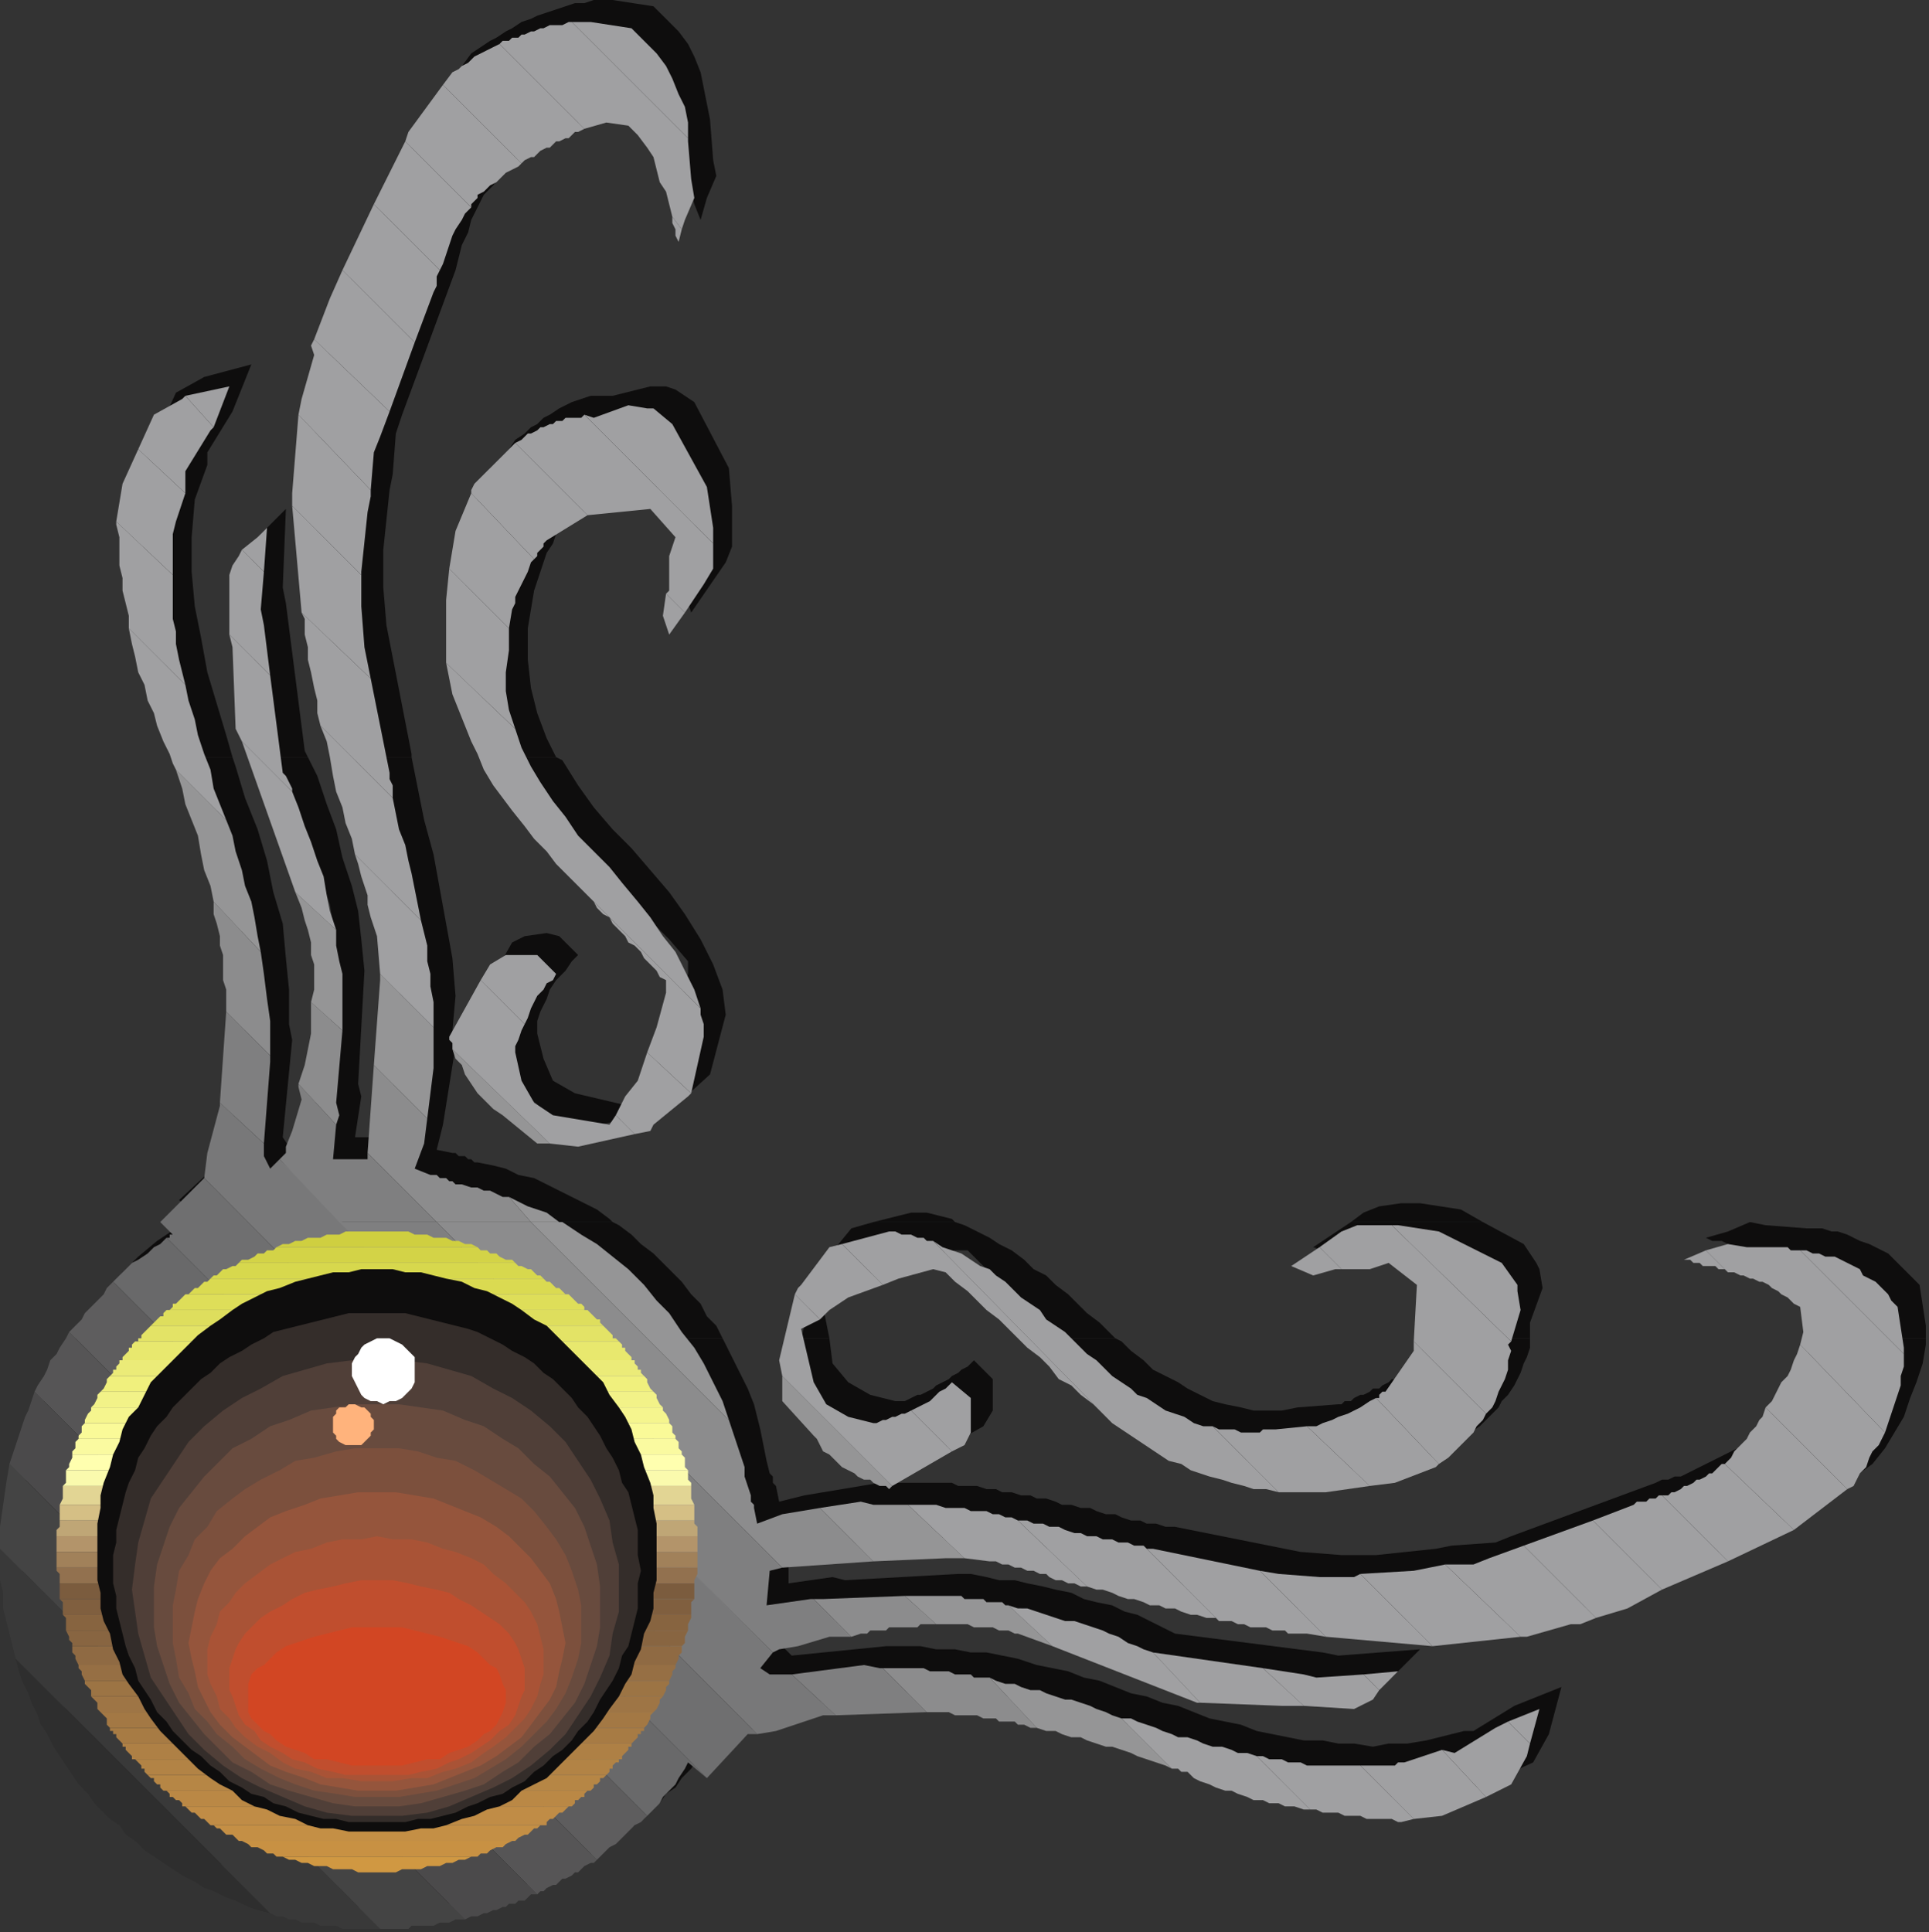 <?xml version="1.0" encoding="UTF-8" standalone="no"?>
<svg
   xmlns:dc="http://purl.org/dc/elements/1.1/"
   xmlns:cc="http://creativecommons.org/ns#"
   xmlns:rdf="http://www.w3.org/1999/02/22-rdf-syntax-ns#"
   xmlns:svg="http://www.w3.org/2000/svg"
   xmlns="http://www.w3.org/2000/svg"
   xmlns:sodipodi="http://sodipodi.sourceforge.net/DTD/sodipodi-0.dtd"
   xmlns:inkscape="http://www.inkscape.org/namespaces/inkscape"
   version="1.0"
   width="162.454mm"
   height="162.719mm"
   id="svg331"
   sodipodi:docname="CRNRC191.WMF">
  <rect width="100%" height="100%" fill="#333333" stroke="none"/>
  <sodipodi:namedview
     pagecolor="#ffffff"
     bordercolor="#666666"
     borderopacity="1"
     objecttolerance="10"
     gridtolerance="10"
     guidetolerance="10"
     inkscape:pageopacity="0"
     inkscape:pageshadow="2"
     inkscape:window-width="640"
     inkscape:window-height="480"
     id="namedview333" />
  <defs
     id="defs3">
    <pattern
       id="WMFhbasepattern"
       patternUnits="userSpaceOnUse"
       width="6"
       height="6"
       x="0"
       y="0" />
  </defs>
  <path
     style="fill:#0e0d0d;fill-rule:evenodd;fill-opacity:1;stroke:none;"
     d="  M 63,241   L 63,239   L 61,234   L 59,229   L 56,221   L 53,213   L 50,204   L 48,196   L 47,187   L 46,178   L 45,169   L 44,160   L 46,147   L 56,125   L 65,120   L 80,116   L 74,131   L 66,144   L 66,148   L 62,159   L 61,171   L 61,182   L 62,193   L 64,203   L 66,214   L 69,224   L 72,234   L 74,241   L 63,241  z "
     id="path5" />
  <path
     style="fill:#0e0d0d;fill-rule:evenodd;fill-opacity:1;stroke:none;"
     d="  M 88,241   L 82,226   L 80,199   L 80,176   L 81,174   L 83,170   L 88,165   L 91,162   L 90,187   L 91,192   L 97,239   L 98,241   L 88,241  z "
     id="path7" />
  <path
     style="fill:#0e0d0d;fill-rule:evenodd;fill-opacity:1;stroke:none;"
     d="  M 113,241   L 112,236   L 110,229   L 109,223   L 107,217   L 106,210   L 105,204   L 104,197   L 103,190   L 99,150   L 102,120   L 106,107   L 106,104   L 112,88   L 136,36   L 150,17   L 153,15   L 156,13   L 158,12   L 161,10   L 163,9   L 166,7   L 169,6   L 171,5   L 174,4   L 177,3   L 180,2   L 183,1   L 186,1   L 189,0   L 192,0   L 195,0   L 208,2   L 212,6   L 216,10   L 219,14   L 221,18   L 223,23   L 224,28   L 225,33   L 226,38   L 227,51   L 228,56   L 225,63   L 223,70   L 221,65   L 220,61   L 219,56   L 217,51   L 216,46   L 214,42   L 211,38   L 207,34   L 200,33   L 192,34   L 190,35   L 188,36   L 186,38   L 184,39   L 182,40   L 180,41   L 178,42   L 176,43   L 174,45   L 172,46   L 170,47   L 167,49   L 165,50   L 163,52   L 161,54   L 159,56   L 157,59   L 154,62   L 152,66   L 150,70   L 149,74   L 147,78   L 146,82   L 145,86   L 128,132   L 126,138   L 125,151   L 124,156   L 122,175   L 122,187   L 123,199   L 131,240   L 131,241   L 113,241  z "
     id="path9" />
  <path
     style="fill:#0e0d0d;fill-rule:evenodd;fill-opacity:1;stroke:none;"
     d="  M 163,241   L 162,240   L 159,233   L 155,226   L 152,218   L 150,210   L 149,202   L 149,194   L 148,185   L 151,162   L 156,149   L 158,147   L 160,145   L 162,143   L 164,140   L 167,138   L 169,136   L 171,135   L 173,133   L 175,132   L 178,130   L 180,129   L 182,128   L 185,127   L 188,126   L 190,126   L 193,126   L 195,126   L 207,123   L 212,123   L 215,124   L 221,128   L 232,149   L 233,161   L 233,167   L 233,174   L 231,179   L 220,195   L 218,189   L 220,181   L 220,170   L 222,165   L 214,155   L 194,157   L 181,166   L 179,168   L 177,170   L 176,173   L 174,176   L 173,179   L 172,182   L 171,185   L 170,188   L 168,200   L 168,210   L 169,219   L 171,227   L 174,235   L 177,241   L 163,241  z "
     id="path11" />
  <path
     style="fill:#0e0d0d;fill-rule:evenodd;fill-opacity:1;stroke:none;"
     d="  M 58,389   L 62,386   L 57,382   L 72,368   L 73,360   L 77,345   L 79,308   L 78,303   L 77,298   L 77,293   L 76,288   L 75,283   L 74,278   L 73,273   L 72,268   L 70,263   L 69,258   L 68,253   L 66,249   L 64,244   L 63,241   L 74,241   L 75,244   L 78,254   L 82,264   L 85,274   L 87,284   L 90,294   L 91,305   L 92,315   L 92,326   L 93,331   L 90,362   L 92,365   L 98,361   L 98,359   L 100,353   L 102,343   L 102,339   L 104,332   L 105,326   L 106,319   L 106,313   L 106,306   L 106,300   L 106,294   L 105,288   L 103,282   L 88,241   L 98,241   L 101,247   L 104,256   L 107,264   L 109,273   L 112,282   L 114,290   L 115,299   L 116,309   L 114,345   L 115,349   L 113,362   L 124,362   L 128,305   L 127,292   L 125,285   L 123,279   L 122,273   L 120,267   L 118,261   L 117,254   L 115,248   L 113,242   L 113,241   L 131,241   L 133,251   L 135,261   L 138,272   L 140,283   L 142,294   L 144,305   L 145,317   L 144,328   L 145,333   L 141,358   L 139,366   L 144,367   L 145,367   L 146,368   L 147,368   L 148,368   L 149,369   L 150,369   L 151,370   L 152,370   L 157,371   L 161,372   L 165,374   L 170,375   L 174,377   L 178,379   L 182,381   L 186,383   L 190,385   L 194,388   L 195,389   L 58,389  z "
     id="path13" />
  <path
     style="fill:#0e0d0d;fill-rule:evenodd;fill-opacity:1;stroke:none;"
     d="  M 278,389   L 290,386   L 295,386   L 299,387   L 303,388   L 304,389   L 278,389  z "
     id="path15" />
  <path
     style="fill:#0e0d0d;fill-rule:evenodd;fill-opacity:1;stroke:none;"
     d="  M 430,389   L 434,386   L 439,384   L 446,383   L 452,383   L 465,385   L 472,389   L 430,389  z "
     id="path17" />
  <path
     style="fill:#0e0d0d;fill-rule:evenodd;fill-opacity:1;stroke:none;"
     d="  M 163,241   L 167,247   L 172,254   L 177,261   L 183,267   L 189,274   L 195,280   L 201,286   L 207,293   L 213,299   L 219,306   L 219,310   L 216,321   L 210,337   L 206,343   L 200,352   L 183,348   L 176,344   L 173,337   L 171,329   L 171,325   L 172,322   L 174,318   L 175,315   L 177,312   L 180,309   L 182,306   L 184,304   L 178,298   L 174,297   L 167,298   L 163,300   L 150,323   L 151,327   L 152,330   L 154,334   L 156,337   L 158,340   L 160,343   L 163,346   L 167,348   L 177,357   L 191,358   L 214,353   L 215,352   L 226,342   L 231,323   L 230,315   L 227,307   L 223,299   L 218,291   L 213,284   L 207,277   L 201,270   L 195,264   L 189,257   L 184,250   L 179,242   L 177,241   L 163,241  z "
     id="path19" />
  <path
     style="fill:#0e0d0d;fill-rule:evenodd;fill-opacity:1;stroke:none;"
     d="  M 24,426   L 26,423   L 30,416   L 34,411   L 39,405   L 44,400   L 50,395   L 56,391   L 58,389   L 195,389   L 197,390   L 201,393   L 204,396   L 208,399   L 211,402   L 214,405   L 217,408   L 220,412   L 223,415   L 225,419   L 228,422   L 230,426   L 24,426  z "
     id="path21" />
  <path
     style="fill:#0e0d0d;fill-rule:evenodd;fill-opacity:1;stroke:none;"
     d="  M 255,426   L 261,403   L 262,402   L 271,391   L 278,389   L 304,389   L 307,390   L 311,392   L 315,394   L 318,396   L 322,398   L 326,401   L 329,404   L 333,406   L 336,409   L 340,412   L 343,415   L 346,418   L 350,421   L 353,424   L 355,426   L 338,426   L 337,425   L 333,422   L 330,419   L 327,416   L 324,413   L 321,410   L 317,407   L 314,404   L 311,401   L 308,398   L 304,398   L 293,401   L 276,406   L 271,411   L 262,416   L 264,426   L 255,426  z "
     id="path23" />
  <path
     style="fill:#0e0d0d;fill-rule:evenodd;fill-opacity:1;stroke:none;"
     d="  M 455,426   L 456,423   L 458,403   L 449,395   L 443,397   L 432,397   L 424,399   L 418,397   L 430,389   L 472,389   L 485,396   L 489,402   L 490,404   L 491,410   L 487,421   L 487,424   L 487,426   L 455,426  z "
     id="path25" />
  <path
     style="fill:#0e0d0d;fill-rule:evenodd;fill-opacity:1;stroke:none;"
     d="  M 578,426   L 579,424   L 581,417   L 579,409   L 578,408   L 575,406   L 573,404   L 571,403   L 569,402   L 567,401   L 564,400   L 562,399   L 560,399   L 557,398   L 555,397   L 552,397   L 550,396   L 548,395   L 545,395   L 543,394   L 550,392   L 557,389   L 562,390   L 575,391   L 578,391   L 580,391   L 583,392   L 585,392   L 588,393   L 590,394   L 592,395   L 595,396   L 597,397   L 599,398   L 601,399   L 603,401   L 605,403   L 607,405   L 609,407   L 611,409   L 613,422   L 613,426   L 578,426  z "
     id="path27" />
  <path
     style="fill:#0e0d0d;fill-rule:evenodd;fill-opacity:1;stroke:none;"
     d="  M 24,426   L 22,429   L 18,435   L 15,442   L 13,449   L 11,457   L 9,464   L 8,472   L 7,479   L 7,487   L 7,493   L 7,500   L 8,506   L 9,511   L 10,517   L 12,523   L 14,529   L 16,534   L 19,539   L 21,545   L 24,550   L 27,554   L 31,559   L 34,564   L 38,568   L 42,572   L 46,576   L 50,580   L 55,583   L 60,587   L 64,590   L 69,593   L 75,595   L 80,598   L 85,600   L 91,602   L 97,604   L 103,605   L 108,606   L 114,607   L 121,607   L 127,607   L 131,607   L 134,607   L 138,607   L 142,606   L 146,606   L 149,605   L 153,604   L 157,604   L 160,603   L 164,602   L 167,600   L 171,599   L 174,598   L 177,596   L 181,595   L 184,593   L 187,591   L 190,589   L 193,587   L 196,585   L 199,583   L 202,581   L 205,579   L 207,576   L 210,574   L 212,571   L 215,569   L 217,566   L 220,563   L 222,560   L 224,558   L 226,555   L 231,559   L 245,545   L 253,544   L 268,540   L 305,538   L 308,539   L 310,539   L 313,539   L 315,539   L 318,540   L 321,540   L 323,541   L 326,541   L 328,541   L 330,542   L 333,542   L 336,543   L 338,543   L 340,544   L 343,545   L 345,545   L 348,546   L 350,547   L 353,547   L 355,548   L 357,549   L 360,549   L 362,550   L 365,551   L 367,552   L 370,552   L 372,553   L 374,554   L 377,555   L 379,556   L 382,557   L 384,558   L 388,560   L 392,561   L 397,563   L 401,564   L 405,566   L 409,567   L 413,568   L 418,568   L 422,569   L 426,570   L 431,570   L 435,571   L 440,572   L 444,572   L 449,573   L 453,573   L 466,571   L 488,561   L 493,552   L 497,537   L 482,543   L 469,551   L 466,551   L 454,554   L 448,555   L 442,555   L 437,556   L 431,555   L 426,555   L 421,554   L 415,554   L 410,553   L 405,552   L 400,551   L 395,549   L 390,548   L 385,547   L 380,545   L 375,543   L 370,542   L 365,540   L 360,539   L 355,537   L 350,535   L 345,534   L 340,532   L 335,531   L 330,530   L 324,528   L 319,527   L 314,526   L 309,526   L 304,525   L 298,525   L 293,524   L 287,524   L 282,524   L 252,527   L 249,524   L 253,519   L 255,519   L 260,517   L 270,514   L 274,515   L 281,513   L 284,513   L 288,512   L 291,512   L 294,511   L 298,511   L 301,511   L 304,510   L 307,510   L 310,510   L 313,511   L 316,511   L 319,511   L 322,512   L 325,512   L 328,513   L 331,514   L 388,535   L 414,537   L 437,537   L 440,536   L 443,534   L 449,528   L 452,525   L 426,527   L 421,526   L 374,520   L 370,518   L 366,516   L 362,514   L 358,513   L 354,511   L 349,510   L 345,509   L 341,507   L 336,506   L 332,505   L 327,504   L 323,503   L 318,503   L 314,502   L 309,501   L 305,501   L 269,503   L 265,502   L 251,504   L 251,493   L 308,489   L 322,490   L 325,491   L 328,492   L 331,493   L 334,493   L 337,494   L 340,495   L 344,496   L 347,497   L 350,498   L 353,498   L 356,499   L 359,500   L 362,501   L 365,502   L 368,503   L 371,503   L 375,504   L 378,505   L 381,506   L 384,507   L 387,507   L 390,508   L 394,509   L 397,509   L 400,510   L 403,511   L 406,511   L 410,512   L 413,512   L 416,513   L 419,513   L 423,514   L 463,517   L 493,515   L 507,511   L 509,511   L 525,505   L 577,480   L 596,466   L 600,461   L 603,456   L 606,451   L 608,445   L 610,440   L 612,434   L 613,428   L 613,426   L 578,426   L 578,427   L 577,429   L 575,431   L 574,433   L 573,435   L 572,437   L 571,439   L 570,441   L 568,443   L 567,445   L 566,447   L 564,449   L 563,451   L 561,454   L 559,456   L 557,458   L 556,459   L 554,460   L 553,461   L 551,462   L 549,463   L 547,464   L 545,465   L 543,466   L 541,467   L 539,468   L 537,469   L 535,470   L 533,470   L 531,471   L 529,471   L 527,472   L 481,489   L 476,491   L 462,492   L 457,493   L 438,495   L 427,495   L 414,494   L 374,486   L 371,486   L 368,485   L 365,485   L 363,484   L 360,484   L 357,483   L 355,482   L 352,482   L 349,481   L 347,480   L 344,480   L 341,479   L 338,479   L 336,478   L 333,477   L 330,477   L 328,476   L 325,476   L 322,475   L 319,475   L 317,474   L 314,474   L 311,473   L 308,473   L 305,473   L 303,472   L 300,472   L 297,472   L 294,472   L 291,472   L 288,472   L 285,472   L 280,472   L 256,476   L 248,478   L 247,473   L 246,472   L 246,471   L 246,470   L 245,469   L 244,465   L 243,460   L 242,455   L 241,451   L 240,447   L 238,442   L 236,438   L 234,434   L 232,430   L 230,426   L 230,426   L 24,426  z "
     id="path29" />
  <path
     style="fill:#0e0d0d;fill-rule:evenodd;fill-opacity:1;stroke:none;"
     d="  M 255,426   L 255,426   L 256,439   L 265,450   L 266,452   L 268,453   L 269,455   L 271,456   L 272,458   L 274,459   L 275,460   L 277,461   L 278,462   L 280,463   L 282,464   L 283,465   L 285,465   L 287,466   L 288,467   L 290,467   L 313,454   L 316,449   L 316,443   L 316,439   L 310,433   L 309,434   L 308,435   L 306,436   L 305,437   L 303,438   L 302,439   L 300,440   L 298,441   L 297,442   L 295,443   L 293,444   L 292,444   L 290,445   L 288,446   L 286,446   L 285,446   L 277,444   L 270,440   L 265,434   L 264,426   L 255,426  z "
     id="path31" />
  <path
     style="fill:#0e0d0d;fill-rule:evenodd;fill-opacity:1;stroke:none;"
     d="  M 338,426   L 340,428   L 343,431   L 346,434   L 349,436   L 353,439   L 356,442   L 359,445   L 363,447   L 366,450   L 369,452   L 373,454   L 377,456   L 380,458   L 384,460   L 387,462   L 391,463   L 395,464   L 399,466   L 403,467   L 407,467   L 411,468   L 415,468   L 420,468   L 429,468   L 451,465   L 464,460   L 466,458   L 468,456   L 471,454   L 473,452   L 475,450   L 477,448   L 478,446   L 480,444   L 482,441   L 483,439   L 484,437   L 485,434   L 486,432   L 487,429   L 487,427   L 487,426   L 455,426   L 448,436   L 447,437   L 445,438   L 444,439   L 443,439   L 442,440   L 440,441   L 439,442   L 437,442   L 436,443   L 434,444   L 433,444   L 431,445   L 430,446   L 428,446   L 427,447   L 426,447   L 413,448   L 408,449   L 404,449   L 399,449   L 395,448   L 390,447   L 386,446   L 382,444   L 378,442   L 375,440   L 371,438   L 367,436   L 364,433   L 360,430   L 357,427   L 355,426   L 338,426  z "
     id="path33" />
  <path
     style="fill:#2e2e2e;fill-rule:evenodd;fill-opacity:1;stroke:none;"
     d="  M 5,528   L 6,532   L 7,535   L 9,539   L 10,542   L 12,546   L 13,549   L 15,552   L 17,556   L 19,559   L 21,562   L 23,565   L 25,568   L 28,571   L 30,574   L 32,576   L 35,579   L 38,581   L 40,584   L 43,586   L 46,589   L 49,591   L 52,593   L 55,595   L 58,597   L 62,599   L 65,601   L 68,602   L 72,604   L 75,605   L 79,607   L 82,608   L 86,609   L 5,528  z "
     id="path35" />
  <path
     style="fill:#393939;fill-rule:evenodd;fill-opacity:1;stroke:none;"
     d="  M 5,528   L 4,524   L 3,520   L 2,516   L 1,512   L 1,507   L 0,503   L 0,498   L 0,494   L 0,494   L 0,493   L 0,493   L 0,493   L 121,614   L 121,614   L 121,614   L 120,614   L 120,614   L 118,614   L 116,614   L 113,614   L 111,614   L 109,614   L 107,613   L 105,613   L 102,613   L 100,612   L 98,612   L 96,612   L 94,611   L 92,611   L 90,610   L 88,610   L 86,609   L 5,528  z "
     id="path37" />
  <path
     style="fill:#444444;fill-rule:evenodd;fill-opacity:1;stroke:none;"
     d="  M 0,493   L 0,486   L 1,479   L 2,472   L 3,466   L 148,611   L 146,611   L 145,611   L 143,612   L 141,612   L 140,612   L 138,613   L 136,613   L 135,613   L 133,613   L 131,613   L 130,614   L 128,614   L 126,614   L 124,614   L 123,614   L 121,614   L 0,493  z "
     id="path39" />
  <path
     style="fill:#4b4a4b;fill-rule:evenodd;fill-opacity:1;stroke:none;"
     d="  M 3,466   L 4,463   L 5,460   L 6,457   L 7,454   L 8,451   L 9,449   L 10,446   L 11,443   L 171,603   L 169,603   L 168,604   L 167,605   L 165,605   L 164,606   L 162,606   L 161,607   L 160,607   L 158,608   L 157,608   L 155,609   L 154,609   L 152,610   L 151,610   L 150,610   L 148,611   L 3,466  z "
     id="path41" />
  <path
     style="fill:#565556;fill-rule:evenodd;fill-opacity:1;stroke:none;"
     d="  M 11,443   L 12,441   L 14,438   L 15,436   L 16,433   L 18,431   L 19,429   L 21,426   L 22,424   L 190,592   L 189,593   L 188,593   L 186,594   L 185,595   L 184,596   L 183,596   L 182,597   L 180,598   L 179,598   L 178,599   L 177,600   L 176,600   L 174,601   L 173,602   L 172,602   L 171,603   L 11,443  z "
     id="path43" />
  <path
     style="fill:#5e5d5e;fill-rule:evenodd;fill-opacity:1;stroke:none;"
     d="  M 22,424   L 24,422   L 26,420   L 27,418   L 29,416   L 31,414   L 33,412   L 34,410   L 36,408   L 206,578   L 204,580   L 202,581   L 200,583   L 198,585   L 196,587   L 194,588   L 192,590   L 190,592   L 22,424  z "
     id="path45" />
  <path
     style="fill:#69696a;fill-rule:evenodd;fill-opacity:1;stroke:none;"
     d="  M 36,408   L 38,406   L 40,404   L 42,402   L 44,401   L 47,399   L 49,397   L 51,396   L 53,394   L 225,566   L 225,566   L 219,561   L 218,563   L 216,566   L 215,568   L 213,570   L 211,572   L 210,574   L 208,576   L 206,578   L 36,408  z "
     id="path47" />
  <path
     style="fill:#6f6f70;fill-rule:evenodd;fill-opacity:1;stroke:none;"
     d="  M 53,394   L 54,394   L 54,394   L 54,393   L 55,393   L 51,389   L 65,375   L 241,552   L 238,552   L 225,566   L 53,394  z "
     id="path49" />
  <path
     style="fill:#787879;fill-rule:evenodd;fill-opacity:1;stroke:none;"
     d="  M 65,375   L 65,375   L 66,367   L 70,352   L 70,351   L 84,364   L 84,368   L 86,372   L 89,369   L 246,526   L 242,531   L 245,533   L 252,533   L 266,546   L 262,546   L 247,551   L 241,552   L 65,375  z "
     id="path51" />
  <path
     style="fill:#7f7f80;fill-rule:evenodd;fill-opacity:1;stroke:none;"
     d="  M 108,389   L 89,369   L 91,367   L 91,365   L 93,360   L 96,350   L 95,346   L 95,345   L 107,358   L 106,369   L 117,369   L 117,367   L 139,389   L 108,389  z "
     id="path53" />
  <path
     style="fill:#7f7f80;fill-rule:evenodd;fill-opacity:1;stroke:none;"
     d="  M 70,351   L 72,322   L 86,336   L 86,338   L 84,364   L 70,351  z "
     id="path55" />
  <path
     style="fill:#7f7f80;fill-rule:evenodd;fill-opacity:1;stroke:none;"
     d="  M 108,389   L 246,526   L 246,526   L 248,525   L 254,524   L 264,521   L 268,521   L 271,521   L 259,509   L 258,509   L 244,511   L 245,500   L 249,499   L 139,389   L 108,389  z "
     id="path57" />
  <path
     style="fill:#7f7f80;fill-rule:evenodd;fill-opacity:1;stroke:none;"
     d="  M 252,533   L 275,530   L 280,531   L 280,531   L 281,531   L 281,531   L 281,531   L 295,545   L 266,546   L 252,533  z "
     id="path59" />
  <path
     style="fill:#8c8c8d;fill-rule:evenodd;fill-opacity:1;stroke:none;"
     d="  M 139,389   L 117,367   L 119,339   L 136,356   L 135,364   L 132,372   L 137,374   L 138,374   L 139,374   L 140,375   L 141,375   L 142,375   L 143,376   L 144,376   L 145,377   L 147,377   L 150,378   L 152,378   L 154,379   L 156,379   L 158,380   L 160,381   L 162,381   L 169,389   L 139,389  z "
     id="path61" />
  <path
     style="fill:#8c8c8d;fill-rule:evenodd;fill-opacity:1;stroke:none;"
     d="  M 72,322   L 72,315   L 71,312   L 71,308   L 71,304   L 70,301   L 70,298   L 69,294   L 68,291   L 68,287   L 83,303   L 84,310   L 85,318   L 86,325   L 86,333   L 86,336   L 72,322  z "
     id="path63" />
  <path
     style="fill:#8c8c8d;fill-rule:evenodd;fill-opacity:1;stroke:none;"
     d="  M 95,345   L 97,339   L 98,334   L 99,329   L 99,324   L 99,319   L 109,328   L 107,351   L 108,355   L 107,358   L 95,345  z "
     id="path65" />
  <path
     style="fill:#8c8c8d;fill-rule:evenodd;fill-opacity:1;stroke:none;"
     d="  M 139,389   L 249,499   L 278,497   L 261,480   L 249,482   L 241,485   L 240,480   L 240,479   L 239,478   L 239,477   L 239,476   L 238,473   L 237,470   L 237,467   L 236,464   L 235,461   L 234,458   L 233,455   L 232,452   L 169,389   L 139,389  z "
     id="path67" />
  <path
     style="fill:#8c8c8d;fill-rule:evenodd;fill-opacity:1;stroke:none;"
     d="  M 259,509   L 262,509   L 288,508   L 298,517   L 296,517   L 295,517   L 293,517   L 292,518   L 290,518   L 289,518   L 288,518   L 286,518   L 285,518   L 283,518   L 282,519   L 280,519   L 279,519   L 277,519   L 276,520   L 274,520   L 271,521   L 259,509  z "
     id="path69" />
  <path
     style="fill:#8c8c8d;fill-rule:evenodd;fill-opacity:1;stroke:none;"
     d="  M 281,531   L 283,531   L 285,531   L 288,531   L 290,531   L 292,531   L 294,531   L 296,532   L 298,532   L 300,532   L 302,532   L 304,533   L 307,533   L 309,533   L 310,534   L 312,534   L 315,534   L 330,550   L 328,550   L 326,549   L 324,549   L 323,548   L 321,548   L 318,548   L 317,547   L 315,547   L 313,547   L 311,546   L 309,546   L 307,546   L 304,546   L 302,545   L 300,545   L 298,545   L 295,545   L 281,531  z "
     id="path71" />
  <path
     style="fill:#959596;fill-rule:evenodd;fill-opacity:1;stroke:none;"
     d="  M 169,389   L 162,381   L 168,384   L 174,386   L 178,389   L 169,389  z "
     id="path73" />
  <path
     style="fill:#959596;fill-rule:evenodd;fill-opacity:1;stroke:none;"
     d="  M 68,287   L 67,282   L 65,277   L 64,272   L 63,266   L 61,261   L 59,256   L 58,251   L 56,245   L 72,261   L 74,266   L 75,271   L 77,277   L 78,282   L 80,287   L 81,292   L 82,298   L 83,303   L 68,287  z "
     id="path75" />
  <path
     style="fill:#959596;fill-rule:evenodd;fill-opacity:1;stroke:none;"
     d="  M 99,319   L 100,315   L 100,311   L 100,307   L 99,304   L 99,300   L 98,296   L 97,293   L 96,289   L 94,284   L 107,296   L 107,301   L 108,306   L 109,310   L 109,315   L 109,328   L 99,319  z "
     id="path77" />
  <path
     style="fill:#959596;fill-rule:evenodd;fill-opacity:1;stroke:none;"
     d="  M 119,339   L 121,312   L 121,310   L 138,327   L 138,329   L 138,331   L 138,333   L 138,335   L 138,340   L 136,356   L 119,339  z "
     id="path79" />
  <path
     style="fill:#959596;fill-rule:evenodd;fill-opacity:1;stroke:none;"
     d="  M 144,334   L 145,337   L 147,339   L 148,342   L 150,345   L 152,348   L 154,350   L 157,353   L 160,355   L 171,364   L 175,364   L 144,334  z "
     id="path81" />
  <path
     style="fill:#959596;fill-rule:evenodd;fill-opacity:1;stroke:none;"
     d="  M 169,389   L 232,452   L 230,446   L 227,440   L 224,434   L 221,429   L 217,424   L 213,418   L 209,414   L 205,409   L 200,404   L 195,400   L 190,396   L 185,393   L 179,389   L 178,389   L 169,389  z "
     id="path83" />
  <path
     style="fill:#959596;fill-rule:evenodd;fill-opacity:1;stroke:none;"
     d="  M 261,480   L 274,478   L 278,479   L 280,479   L 281,479   L 283,479   L 284,479   L 285,479   L 287,479   L 288,479   L 289,479   L 307,496   L 301,496   L 278,497   L 261,480  z "
     id="path85" />
  <path
     style="fill:#959596;fill-rule:evenodd;fill-opacity:1;stroke:none;"
     d="  M 288,508   L 298,508   L 300,508   L 301,508   L 303,508   L 304,508   L 306,508   L 307,509   L 308,509   L 310,509   L 311,509   L 313,509   L 314,510   L 316,510   L 317,510   L 319,510   L 320,511   L 321,511   L 335,524   L 324,520   L 323,520   L 321,519   L 320,519   L 318,519   L 316,518   L 315,518   L 313,518   L 311,518   L 310,518   L 308,517   L 306,517   L 304,517   L 303,517   L 301,517   L 299,517   L 298,517   L 288,508  z "
     id="path87" />
  <path
     style="fill:#959596;fill-rule:evenodd;fill-opacity:1;stroke:none;"
     d="  M 315,534   L 317,535   L 320,536   L 323,536   L 325,537   L 328,538   L 331,538   L 333,539   L 336,540   L 339,541   L 341,541   L 344,542   L 347,543   L 349,544   L 352,545   L 354,546   L 357,547   L 373,563   L 371,562   L 368,561   L 365,560   L 362,559   L 360,558   L 357,557   L 354,556   L 352,556   L 349,555   L 346,554   L 344,553   L 341,553   L 338,552   L 336,551   L 333,551   L 330,550   L 315,534  z "
     id="path89" />
  <path
     style="fill:#959596;fill-rule:evenodd;fill-opacity:1;stroke:none;"
     d="  M 249,438   L 249,446   L 259,457   L 260,458   L 261,460   L 262,462   L 264,463   L 265,464   L 267,466   L 268,467   L 270,468   L 272,469   L 273,470   L 275,471   L 277,471   L 278,472   L 280,473   L 282,473   L 283,474   L 284,473   L 249,438  z "
     id="path91" />
  <path
     style="fill:#a0a0a2;fill-rule:evenodd;fill-opacity:1;stroke:none;"
     d="  M 56,245   L 55,243   L 54,240   L 53,238   L 52,236   L 50,231   L 49,227   L 47,223   L 46,218   L 44,214   L 43,209   L 42,205   L 41,200   L 59,218   L 60,223   L 62,229   L 63,234   L 65,240   L 67,245   L 68,251   L 70,256   L 72,261   L 56,245  z "
     id="path93" />
  <path
     style="fill:#a0a0a2;fill-rule:evenodd;fill-opacity:1;stroke:none;"
     d="  M 94,284   L 77,236   L 93,252   L 95,257   L 97,263   L 99,268   L 101,274   L 103,279   L 104,285   L 105,290   L 107,296   L 94,284  z "
     id="path95" />
  <path
     style="fill:#a0a0a2;fill-rule:evenodd;fill-opacity:1;stroke:none;"
     d="  M 121,310   L 120,298   L 119,295   L 118,292   L 117,288   L 117,285   L 116,282   L 115,279   L 114,275   L 113,272   L 134,293   L 135,297   L 136,301   L 136,306   L 137,310   L 137,314   L 138,319   L 138,323   L 138,327   L 121,310  z "
     id="path97" />
  <path
     style="fill:#a0a0a2;fill-rule:evenodd;fill-opacity:1;stroke:none;"
     d="  M 144,334   L 144,333   L 144,332   L 143,331   L 143,330   L 153,312   L 167,326   L 166,328   L 165,331   L 164,333   L 164,335   L 166,344   L 170,351   L 176,355   L 194,358   L 196,355   L 202,361   L 184,365   L 175,364   L 144,334  z "
     id="path99" />
  <path
     style="fill:#a0a0a2;fill-rule:evenodd;fill-opacity:1;stroke:none;"
     d="  M 249,438   L 248,433   L 253,412   L 261,420   L 255,423   L 259,440   L 263,447   L 270,451   L 278,453   L 279,453   L 281,452   L 282,452   L 284,451   L 285,451   L 287,450   L 288,450   L 290,449   L 303,462   L 284,473   L 249,438  z "
     id="path101" />
  <path
     style="fill:#a0a0a2;fill-rule:evenodd;fill-opacity:1;stroke:none;"
     d="  M 289,479   L 292,479   L 294,479   L 296,479   L 298,479   L 301,480   L 303,480   L 305,480   L 307,480   L 309,481   L 312,481   L 314,481   L 316,482   L 318,482   L 320,483   L 322,483   L 324,484   L 346,505   L 344,505   L 342,504   L 340,504   L 338,503   L 336,503   L 334,502   L 333,501   L 331,501   L 329,500   L 327,500   L 325,499   L 323,499   L 321,498   L 319,498   L 317,497   L 315,497   L 307,496   L 289,479  z "
     id="path103" />
  <path
     style="fill:#a0a0a2;fill-rule:evenodd;fill-opacity:1;stroke:none;"
     d="  M 321,511   L 324,512   L 327,512   L 330,513   L 333,514   L 336,515   L 339,516   L 342,516   L 345,517   L 348,518   L 351,519   L 353,520   L 356,521   L 359,523   L 362,524   L 364,525   L 367,526   L 382,542   L 381,542   L 335,524   L 321,511  z "
     id="path105" />
  <path
     style="fill:#a0a0a2;fill-rule:evenodd;fill-opacity:1;stroke:none;"
     d="  M 357,547   L 360,547   L 362,548   L 365,549   L 368,550   L 370,551   L 373,552   L 375,553   L 378,553   L 381,554   L 383,555   L 386,556   L 389,556   L 392,557   L 394,558   L 397,558   L 400,559   L 417,576   L 415,576   L 412,575   L 409,575   L 407,574   L 404,574   L 402,573   L 399,573   L 397,572   L 394,571   L 392,570   L 390,570   L 387,569   L 385,568   L 382,567   L 380,566   L 378,564   L 377,564   L 377,564   L 376,564   L 376,564   L 375,563   L 374,563   L 374,563   L 373,563   L 357,547  z "
     id="path107" />
  <path
     style="fill:#a0a0a2;fill-rule:evenodd;fill-opacity:1;stroke:none;"
     d="  M 41,200   L 41,196   L 40,192   L 39,188   L 39,184   L 38,180   L 38,175   L 38,171   L 37,167   L 37,166   L 55,183   L 55,188   L 55,192   L 55,197   L 56,201   L 56,205   L 57,210   L 58,214   L 59,218   L 41,200  z "
     id="path109" />
  <path
     style="fill:#a0a0a2;fill-rule:evenodd;fill-opacity:1;stroke:none;"
     d="  M 77,236   L 75,232   L 74,206   L 73,202   L 86,215   L 90,246   L 91,247   L 92,249   L 93,251   L 93,252   L 77,236  z "
     id="path111" />
  <path
     style="fill:#a0a0a2;fill-rule:evenodd;fill-opacity:1;stroke:none;"
     d="  M 113,272   L 112,267   L 110,262   L 109,257   L 107,252   L 106,247   L 105,241   L 104,236   L 102,231   L 125,254   L 126,259   L 127,264   L 129,269   L 130,274   L 131,278   L 132,283   L 133,288   L 134,293   L 113,272  z "
     id="path113" />
  <path
     style="fill:#a0a0a2;fill-rule:evenodd;fill-opacity:1;stroke:none;"
     d="  M 153,312   L 156,307   L 161,304   L 167,304   L 171,304   L 177,310   L 176,312   L 174,313   L 173,315   L 171,317   L 170,319   L 169,321   L 168,324   L 167,326   L 153,312  z "
     id="path115" />
  <path
     style="fill:#a0a0a2;fill-rule:evenodd;fill-opacity:1;stroke:none;"
     d="  M 196,355   L 199,349   L 203,344   L 206,335   L 220,348   L 219,349   L 208,358   L 207,360   L 202,361   L 196,355  z "
     id="path117" />
  <path
     style="fill:#a0a0a2;fill-rule:evenodd;fill-opacity:1;stroke:none;"
     d="  M 253,412   L 254,410   L 255,409   L 264,397   L 268,396   L 281,409   L 270,413   L 264,417   L 261,420   L 253,412  z "
     id="path119" />
  <path
     style="fill:#a0a0a2;fill-rule:evenodd;fill-opacity:1;stroke:none;"
     d="  M 290,449   L 292,448   L 294,447   L 296,446   L 297,445   L 299,443   L 301,442   L 302,441   L 303,440   L 309,445   L 309,449   L 309,456   L 307,460   L 303,462   L 290,449  z "
     id="path121" />
  <path
     style="fill:#a0a0a2;fill-rule:evenodd;fill-opacity:1;stroke:none;"
     d="  M 324,484   L 327,484   L 329,485   L 332,485   L 334,486   L 337,486   L 339,487   L 342,488   L 344,488   L 346,489   L 349,489   L 351,490   L 354,490   L 356,491   L 359,491   L 361,492   L 364,492   L 387,515   L 384,515   L 381,514   L 379,514   L 376,513   L 374,512   L 371,512   L 369,511   L 366,511   L 364,510   L 361,509   L 359,509   L 356,508   L 354,507   L 351,506   L 349,506   L 346,505   L 324,484  z "
     id="path123" />
  <path
     style="fill:#a0a0a2;fill-rule:evenodd;fill-opacity:1;stroke:none;"
     d="  M 367,526   L 367,526   L 367,526   L 367,526   L 367,526   L 402,531   L 415,543   L 408,543   L 382,542   L 367,526  z "
     id="path125" />
  <path
     style="fill:#a0a0a2;fill-rule:evenodd;fill-opacity:1;stroke:none;"
     d="  M 400,559   L 402,559   L 404,560   L 406,560   L 408,560   L 410,561   L 412,561   L 414,561   L 416,562   L 418,562   L 420,562   L 423,562   L 425,562   L 427,562   L 429,562   L 431,562   L 433,562   L 450,579   L 446,580   L 445,580   L 443,579   L 441,579   L 439,579   L 437,579   L 435,579   L 433,578   L 432,578   L 430,578   L 428,578   L 426,577   L 424,577   L 422,577   L 421,577   L 419,576   L 417,576   L 400,559  z "
     id="path127" />
  <path
     style="fill:#a0a0a2;fill-rule:evenodd;fill-opacity:1;stroke:none;"
     d="  M 37,166   L 39,154   L 44,143   L 59,157   L 56,166   L 55,170   L 55,175   L 55,179   L 55,183   L 37,166  z "
     id="path129" />
  <path
     style="fill:#a0a0a2;fill-rule:evenodd;fill-opacity:1;stroke:none;"
     d="  M 73,202   L 73,183   L 74,180   L 76,177   L 77,175   L 84,182   L 83,194   L 84,199   L 86,215   L 73,202  z "
     id="path131" />
  <path
     style="fill:#a0a0a2;fill-rule:evenodd;fill-opacity:1;stroke:none;"
     d="  M 102,231   L 101,227   L 101,223   L 100,219   L 99,214   L 98,210   L 98,206   L 97,202   L 97,197   L 96,195   L 118,216   L 124,246   L 124,248   L 125,250   L 125,252   L 125,254   L 102,231  z "
     id="path133" />
  <path
     style="fill:#a0a0a2;fill-rule:evenodd;fill-opacity:1;stroke:none;"
     d="  M 206,335   L 209,327   L 212,316   L 212,312   L 210,311   L 209,309   L 207,307   L 205,305   L 204,303   L 202,301   L 200,300   L 199,298   L 197,296   L 195,294   L 194,292   L 192,291   L 190,289   L 189,287   L 187,285   L 185,283   L 223,321   L 223,323   L 224,326   L 224,328   L 224,330   L 220,348   L 206,335  z "
     id="path135" />
  <path
     style="fill:#a0a0a2;fill-rule:evenodd;fill-opacity:1;stroke:none;"
     d="  M 268,396   L 283,392   L 285,392   L 287,393   L 289,393   L 290,393   L 292,394   L 294,394   L 295,395   L 297,395   L 354,453   L 351,450   L 348,447   L 344,444   L 341,441   L 337,439   L 334,435   L 331,432   L 327,429   L 324,426   L 321,423   L 318,420   L 314,417   L 311,414   L 308,411   L 304,408   L 301,405   L 297,404   L 286,407   L 281,409   L 268,396  z "
     id="path137" />
  <path
     style="fill:#a0a0a2;fill-rule:evenodd;fill-opacity:1;stroke:none;"
     d="  M 364,492   L 364,492   L 365,493   L 366,493   L 367,493   L 401,500   L 422,521   L 416,520   L 414,520   L 412,520   L 410,520   L 409,519   L 407,519   L 405,519   L 403,518   L 401,518   L 399,518   L 398,518   L 396,517   L 394,517   L 392,516   L 390,516   L 388,516   L 387,515   L 364,492  z "
     id="path139" />
  <path
     style="fill:#a0a0a2;fill-rule:evenodd;fill-opacity:1;stroke:none;"
     d="  M 402,531   L 415,533   L 419,534   L 434,533   L 439,538   L 437,541   L 433,543   L 431,544   L 415,543   L 402,531  z "
     id="path141" />
  <path
     style="fill:#a0a0a2;fill-rule:evenodd;fill-opacity:1;stroke:none;"
     d="  M 433,562   L 435,562   L 437,562   L 439,562   L 440,562   L 442,562   L 444,562   L 445,561   L 447,561   L 459,557   L 459,557   L 473,572   L 459,578   L 450,579   L 433,562  z "
     id="path143" />
  <path
     style="fill:#a0a0a2;fill-rule:evenodd;fill-opacity:1;stroke:none;"
     d="  M 44,143   L 49,132   L 58,127   L 59,126   L 68,136   L 67,137   L 59,150   L 59,154   L 59,157   L 44,143  z "
     id="path145" />
  <path
     style="fill:#a0a0a2;fill-rule:evenodd;fill-opacity:1;stroke:none;"
     d="  M 77,175   L 82,171   L 85,168   L 84,182   L 77,175  z "
     id="path147" />
  <path
     style="fill:#a0a0a2;fill-rule:evenodd;fill-opacity:1;stroke:none;"
     d="  M 96,195   L 93,161   L 115,183   L 115,193   L 116,206   L 118,216   L 96,195  z "
     id="path149" />
  <path
     style="fill:#a0a0a2;fill-rule:evenodd;fill-opacity:1;stroke:none;"
     d="  M 185,283   L 181,279   L 177,275   L 174,271   L 170,267   L 167,263   L 163,258   L 160,254   L 157,250   L 154,245   L 152,240   L 150,236   L 148,231   L 146,226   L 144,221   L 143,216   L 142,211   L 164,232   L 166,238   L 169,244   L 172,249   L 176,255   L 180,260   L 184,266   L 189,271   L 194,276   L 198,281   L 203,287   L 207,292   L 211,298   L 215,303   L 218,309   L 221,315   L 223,321   L 185,283  z "
     id="path151" />
  <path
     style="fill:#a0a0a2;fill-rule:evenodd;fill-opacity:1;stroke:none;"
     d="  M 297,395   L 300,397   L 303,398   L 306,399   L 309,401   L 312,403   L 315,404   L 317,406   L 320,408   L 323,411   L 325,413   L 328,415   L 331,417   L 333,420   L 336,422   L 339,424   L 341,426   L 344,429   L 346,431   L 349,433   L 352,436   L 354,438   L 357,440   L 360,442   L 362,444   L 365,445   L 368,447   L 371,449   L 374,450   L 377,451   L 380,453   L 383,454   L 386,454   L 407,475   L 403,474   L 399,474   L 396,473   L 392,472   L 389,471   L 385,470   L 382,469   L 379,468   L 376,466   L 372,465   L 369,463   L 366,461   L 363,459   L 360,457   L 357,455   L 354,453   L 297,395  z "
     id="path153" />
  <path
     style="fill:#a0a0a2;fill-rule:evenodd;fill-opacity:1;stroke:none;"
     d="  M 401,500   L 407,501   L 420,502   L 431,502   L 433,501   L 456,524   L 422,521   L 401,500  z "
     id="path155" />
  <path
     style="fill:#a0a0a2;fill-rule:evenodd;fill-opacity:1;stroke:none;"
     d="  M 434,533   L 445,532   L 442,535   L 439,538   L 434,533  z "
     id="path157" />
  <path
     style="fill:#a0a0a2;fill-rule:evenodd;fill-opacity:1;stroke:none;"
     d="  M 459,557   L 463,558   L 476,550   L 480,548   L 487,555   L 486,559   L 481,568   L 473,572   L 459,557  z "
     id="path159" />
  <path
     style="fill:#a0a0a2;fill-rule:evenodd;fill-opacity:1;stroke:none;"
     d="  M 59,126   L 73,123   L 68,136   L 59,126  z "
     id="path161" />
  <path
     style="fill:#a0a0a2;fill-rule:evenodd;fill-opacity:1;stroke:none;"
     d="  M 93,161   L 93,157   L 95,132   L 118,156   L 118,158   L 117,163   L 115,182   L 115,183   L 93,161  z "
     id="path163" />
  <path
     style="fill:#a0a0a2;fill-rule:evenodd;fill-opacity:1;stroke:none;"
     d="  M 142,211   L 142,208   L 142,205   L 142,203   L 142,200   L 142,191   L 143,181   L 162,200   L 162,207   L 161,214   L 161,220   L 162,226   L 164,232   L 142,211  z "
     id="path165" />
  <path
     style="fill:#a0a0a2;fill-rule:evenodd;fill-opacity:1;stroke:none;"
     d="  M 386,454   L 388,455   L 389,455   L 390,455   L 391,455   L 392,455   L 393,455   L 395,456   L 396,456   L 397,456   L 398,456   L 400,456   L 401,456   L 402,455   L 404,455   L 405,455   L 406,455   L 416,454   L 436,473   L 422,475   L 413,475   L 412,475   L 411,475   L 411,475   L 410,475   L 409,475   L 408,475   L 407,475   L 407,475   L 386,454  z "
     id="path167" />
  <path
     style="fill:#a0a0a2;fill-rule:evenodd;fill-opacity:1;stroke:none;"
     d="  M 433,501   L 450,500   L 455,499   L 460,498   L 484,521   L 456,524   L 456,524   L 433,501  z "
     id="path169" />
  <path
     style="fill:#a0a0a2;fill-rule:evenodd;fill-opacity:1;stroke:none;"
     d="  M 480,548   L 490,544   L 487,555   L 480,548  z "
     id="path171" />
  <path
     style="fill:#a0a0a2;fill-rule:evenodd;fill-opacity:1;stroke:none;"
     d="  M 95,132   L 96,127   L 100,113   L 99,110   L 100,108   L 124,131   L 121,139   L 119,144   L 118,156   L 95,132  z "
     id="path173" />
  <path
     style="fill:#a0a0a2;fill-rule:evenodd;fill-opacity:1;stroke:none;"
     d="  M 143,181   L 145,169   L 150,157   L 170,178   L 169,179   L 168,182   L 167,184   L 166,186   L 165,188   L 164,190   L 164,192   L 163,194   L 162,200   L 143,181  z "
     id="path175" />
  <path
     style="fill:#a0a0a2;fill-rule:evenodd;fill-opacity:1;stroke:none;"
     d="  M 416,454   L 419,454   L 421,453   L 424,452   L 426,451   L 429,450   L 431,449   L 433,448   L 436,446   L 438,445   L 458,466   L 458,466   L 458,466   L 457,467   L 457,467   L 444,472   L 436,473   L 416,454  z "
     id="path177" />
  <path
     style="fill:#a0a0a2;fill-rule:evenodd;fill-opacity:1;stroke:none;"
     d="  M 460,498   L 469,498   L 474,496   L 485,492   L 508,515   L 503,517   L 500,517   L 486,521   L 484,521   L 460,498  z "
     id="path179" />
  <path
     style="fill:#a0a0a2;fill-rule:evenodd;fill-opacity:1;stroke:none;"
     d="  M 100,108   L 105,95   L 109,86   L 132,109   L 124,131   L 100,108  z "
     id="path181" />
  <path
     style="fill:#a0a0a2;fill-rule:evenodd;fill-opacity:1;stroke:none;"
     d="  M 150,157   L 150,156   L 151,154   L 153,152   L 155,150   L 157,148   L 159,146   L 161,144   L 162,143   L 164,141   L 187,164   L 174,172   L 173,173   L 173,174   L 173,174   L 172,175   L 172,175   L 171,176   L 171,177   L 170,178   L 150,157  z "
     id="path183" />
  <path
     style="fill:#a0a0a2;fill-rule:evenodd;fill-opacity:1;stroke:none;"
     d="  M 212,189   L 211,196   L 213,202   L 218,195   L 212,189  z "
     id="path185" />
  <path
     style="fill:#a0a0a2;fill-rule:evenodd;fill-opacity:1;stroke:none;"
     d="  M 438,445   L 439,445   L 439,444   L 440,443   L 441,443   L 450,430   L 450,427   L 473,450   L 472,452   L 470,454   L 469,456   L 467,458   L 465,460   L 463,462   L 461,464   L 458,466   L 438,445  z "
     id="path187" />
  <path
     style="fill:#a0a0a2;fill-rule:evenodd;fill-opacity:1;stroke:none;"
     d="  M 485,492   L 507,484   L 529,506   L 518,512   L 508,515   L 485,492  z "
     id="path189" />
  <path
     style="fill:#a0a0a2;fill-rule:evenodd;fill-opacity:1;stroke:none;"
     d="  M 420,397   L 411,403   L 418,406   L 425,404   L 427,404   L 420,397  z "
     id="path191" />
  <path
     style="fill:#a0a0a2;fill-rule:evenodd;fill-opacity:1;stroke:none;"
     d="  M 109,86   L 119,65   L 140,86   L 139,88   L 139,90   L 139,91   L 138,93   L 132,109   L 109,86  z "
     id="path193" />
  <path
     style="fill:#a0a0a2;fill-rule:evenodd;fill-opacity:1;stroke:none;"
     d="  M 164,141   L 166,140   L 167,139   L 168,138   L 169,138   L 171,137   L 172,136   L 173,136   L 175,135   L 176,135   L 177,134   L 179,134   L 180,133   L 182,133   L 183,133   L 185,133   L 186,132   L 227,173   L 227,174   L 227,181   L 224,186   L 218,195   L 212,189   L 213,188   L 213,177   L 215,171   L 207,162   L 187,164   L 187,164   L 164,141  z "
     id="path195" />
  <path
     style="fill:#a0a0a2;fill-rule:evenodd;fill-opacity:1;stroke:none;"
     d="  M 420,397   L 427,392   L 432,390   L 439,390   L 443,390   L 481,427   L 480,428   L 481,430   L 480,433   L 480,436   L 479,439   L 478,441   L 477,443   L 476,446   L 475,448   L 473,450   L 450,427   L 451,409   L 442,402   L 436,404   L 427,404   L 420,397  z "
     id="path197" />
  <path
     style="fill:#a0a0a2;fill-rule:evenodd;fill-opacity:1;stroke:none;"
     d="  M 507,484   L 520,479   L 521,478   L 522,478   L 524,478   L 525,477   L 526,477   L 527,477   L 528,476   L 529,476   L 550,497   L 529,506   L 507,484  z "
     id="path199" />
  <path
     style="fill:#a0a0a2;fill-rule:evenodd;fill-opacity:1;stroke:none;"
     d="  M 119,65   L 129,45   L 150,66   L 148,68   L 147,70   L 145,73   L 144,75   L 143,78   L 142,81   L 141,84   L 140,86   L 119,65  z "
     id="path201" />
  <path
     style="fill:#a0a0a2;fill-rule:evenodd;fill-opacity:1;stroke:none;"
     d="  M 186,132   L 186,132   L 186,132   L 186,132   L 186,132   L 189,133   L 200,129   L 206,130   L 208,130   L 214,135   L 225,155   L 227,168   L 227,173   L 186,132  z "
     id="path203" />
  <path
     style="fill:#a0a0a2;fill-rule:evenodd;fill-opacity:1;stroke:none;"
     d="  M 443,390   L 445,390   L 458,392   L 478,402   L 483,409   L 483,411   L 484,417   L 481,427   L 443,390  z "
     id="path205" />
  <path
     style="fill:#a0a0a2;fill-rule:evenodd;fill-opacity:1;stroke:none;"
     d="  M 529,476   L 531,476   L 532,475   L 533,475   L 535,474   L 536,473   L 537,473   L 539,472   L 540,471   L 541,471   L 543,470   L 544,469   L 545,469   L 546,468   L 547,467   L 548,466   L 549,466   L 571,487   L 571,487   L 550,497   L 529,476  z "
     id="path207" />
  <path
     style="fill:#a0a0a2;fill-rule:evenodd;fill-opacity:1;stroke:none;"
     d="  M 129,45   L 130,42   L 141,27   L 166,52   L 165,53   L 163,54   L 161,55   L 159,57   L 158,58   L 156,59   L 154,61   L 152,62   L 152,63   L 151,64   L 150,65   L 150,66   L 129,45  z "
     id="path209" />
  <path
     style="fill:#a0a0a2;fill-rule:evenodd;fill-opacity:1;stroke:none;"
     d="  M 549,466   L 550,465   L 550,465   L 550,465   L 551,464   L 552,462   L 554,460   L 556,458   L 557,456   L 559,454   L 560,452   L 561,451   L 562,448   L 588,474   L 571,487   L 549,466  z "
     id="path211" />
  <path
     style="fill:#a0a0a2;fill-rule:evenodd;fill-opacity:1;stroke:none;"
     d="  M 141,27   L 144,23   L 146,22   L 147,21   L 149,20   L 151,18   L 153,17   L 155,16   L 157,15   L 159,14   L 186,41   L 186,41   L 184,42   L 183,42   L 182,43   L 181,44   L 180,44   L 178,45   L 177,45   L 176,46   L 175,47   L 174,47   L 172,48   L 171,49   L 170,50   L 169,50   L 167,51   L 166,52   L 141,27  z "
     id="path213" />
  <path
     style="fill:#a0a0a2;fill-rule:evenodd;fill-opacity:1;stroke:none;"
     d="  M 214,69   L 214,71   L 215,73   L 215,75   L 216,77   L 217,73   L 214,69  z "
     id="path215" />
  <path
     style="fill:#a0a0a2;fill-rule:evenodd;fill-opacity:1;stroke:none;"
     d="  M 562,448   L 564,446   L 565,444   L 566,442   L 567,440   L 569,438   L 570,436   L 571,433   L 572,431   L 573,428   L 600,456   L 599,458   L 598,460   L 596,462   L 595,464   L 594,467   L 592,469   L 591,471   L 590,473   L 588,474   L 562,448  z "
     id="path217" />
  <path
     style="fill:#a0a0a2;fill-rule:evenodd;fill-opacity:1;stroke:none;"
     d="  M 543,398   L 536,401   L 538,401   L 539,402   L 541,402   L 542,403   L 544,403   L 546,403   L 547,404   L 549,404   L 543,398  z "
     id="path219" />
  <path
     style="fill:#a0a0a2;fill-rule:evenodd;fill-opacity:1;stroke:none;"
     d="  M 159,14   L 160,13   L 162,13   L 163,12   L 165,12   L 166,11   L 167,11   L 169,10   L 170,10   L 172,9   L 173,9   L 175,8   L 176,8   L 178,8   L 179,8   L 181,7   L 182,7   L 219,44   L 219,44   L 219,44   L 219,44   L 219,45   L 220,57   L 221,63   L 218,70   L 217,73   L 214,69   L 213,65   L 212,61   L 210,58   L 209,54   L 208,50   L 206,47   L 203,43   L 200,40   L 193,39   L 186,41   L 159,14  z "
     id="path221" />
  <path
     style="fill:#a0a0a2;fill-rule:evenodd;fill-opacity:1;stroke:none;"
     d="  M 543,398   L 543,398   L 550,396   L 556,397   L 569,397   L 569,397   L 570,398   L 570,398   L 571,398   L 571,398   L 572,398   L 572,398   L 573,398   L 606,431   L 606,435   L 605,438   L 605,441   L 604,444   L 603,447   L 602,450   L 601,453   L 600,456   L 573,428   L 574,424   L 573,416   L 571,415   L 570,414   L 569,413   L 567,412   L 566,411   L 564,410   L 563,409   L 561,408   L 560,408   L 558,407   L 557,407   L 555,406   L 554,406   L 552,405   L 550,405   L 549,404   L 543,398  z "
     id="path223" />
  <path
     style="fill:#a0a0a2;fill-rule:evenodd;fill-opacity:1;stroke:none;"
     d="  M 182,7   L 183,7   L 184,7   L 184,7   L 185,7   L 186,7   L 187,7   L 187,7   L 188,7   L 201,9   L 205,13   L 209,17   L 212,21   L 214,25   L 216,30   L 218,34   L 219,39   L 219,44   L 182,7  z "
     id="path225" />
  <path
     style="fill:#a0a0a2;fill-rule:evenodd;fill-opacity:1;stroke:none;"
     d="  M 573,398   L 575,398   L 577,399   L 579,399   L 581,400   L 584,400   L 586,401   L 588,402   L 590,403   L 592,404   L 593,406   L 595,407   L 597,408   L 599,410   L 601,412   L 602,414   L 604,416   L 606,429   L 606,429   L 606,430   L 606,431   L 606,431   L 573,398  z "
     id="path227" />
  <path
     style="fill:#cfcf40;fill-rule:evenodd;fill-opacity:1;stroke:none;"
     d="  M 152,397   L 150,396   L 148,396   L 146,395   L 144,395   L 142,394   L 140,394   L 138,394   L 136,393   L 134,393   L 132,393   L 130,392   L 128,392   L 126,392   L 124,392   L 122,392   L 120,392   L 118,392   L 116,392   L 114,392   L 112,392   L 110,392   L 108,393   L 106,393   L 104,393   L 102,394   L 100,394   L 98,394   L 96,395   L 94,395   L 92,396   L 90,396   L 88,397   L 152,397  z "
     id="path229" />
  <path
     style="fill:#d3d347;fill-rule:evenodd;fill-opacity:1;stroke:none;"
     d="  M 152,397   L 153,398   L 155,398   L 156,399   L 158,399   L 159,400   L 161,401   L 163,401   L 164,402   L 76,402   L 77,401   L 79,401   L 81,400   L 82,399   L 84,399   L 85,398   L 87,398   L 88,397   L 152,397  z "
     id="path231" />
  <path
     style="fill:#d7d84d;fill-rule:evenodd;fill-opacity:1;stroke:none;"
     d="  M 164,402   L 165,403   L 166,403   L 168,404   L 169,404   L 170,405   L 171,406   L 172,406   L 173,407   L 67,407   L 68,406   L 69,406   L 70,405   L 71,404   L 72,404   L 74,403   L 75,403   L 76,402   L 164,402  z "
     id="path233" />
  <path
     style="fill:#dada51;fill-rule:evenodd;fill-opacity:1;stroke:none;"
     d="  M 173,407   L 174,408   L 175,408   L 176,409   L 177,410   L 178,410   L 179,411   L 180,412   L 181,412   L 59,412   L 60,412   L 61,411   L 62,410   L 63,410   L 64,409   L 65,408   L 66,408   L 67,407   L 173,407  z "
     id="path235" />
  <path
     style="fill:#dede59;fill-rule:evenodd;fill-opacity:1;stroke:none;"
     d="  M 181,412   L 182,413   L 182,413   L 183,414   L 184,415   L 185,415   L 186,416   L 186,417   L 187,417   L 53,417   L 54,417   L 55,416   L 55,415   L 56,415   L 57,414   L 58,413   L 58,413   L 59,412   L 181,412  z "
     id="path237" />
  <path
     style="fill:#dede5d;fill-rule:evenodd;fill-opacity:1;stroke:none;"
     d="  M 187,417   L 188,418   L 189,419   L 189,419   L 190,420   L 191,420   L 191,421   L 192,422   L 192,422   L 48,422   L 48,422   L 49,421   L 50,420   L 50,420   L 51,419   L 52,419   L 52,418   L 53,417   L 187,417  z "
     id="path239" />
  <path
     style="fill:#e3e366;fill-rule:evenodd;fill-opacity:1;stroke:none;"
     d="  M 192,422   L 193,423   L 194,424   L 194,424   L 195,425   L 195,426   L 196,426   L 197,427   L 197,427   L 43,427   L 44,427   L 44,426   L 45,426   L 45,425   L 46,424   L 46,424   L 47,423   L 48,422   L 192,422  z "
     id="path241" />
  <path
     style="fill:#e8e86e;fill-rule:evenodd;fill-opacity:1;stroke:none;"
     d="  M 197,427   L 198,428   L 198,429   L 199,429   L 199,430   L 200,431   L 200,431   L 201,432   L 201,433   L 39,433   L 39,432   L 40,431   L 40,431   L 41,430   L 41,429   L 42,429   L 42,428   L 43,427   L 197,427  z "
     id="path243" />
  <path
     style="fill:#ebeb78;fill-rule:evenodd;fill-opacity:1;stroke:none;"
     d="  M 201,433   L 202,433   L 202,434   L 203,435   L 203,435   L 203,436   L 204,436   L 204,437   L 205,438   L 35,438   L 36,437   L 36,436   L 37,436   L 37,435   L 37,435   L 38,434   L 38,433   L 39,433   L 201,433  z "
     id="path245" />
  <path
     style="fill:#f0f07d;fill-rule:evenodd;fill-opacity:1;stroke:none;"
     d="  M 205,438   L 206,439   L 206,440   L 207,442   L 208,443   L 32,443   L 33,442   L 34,440   L 34,439   L 35,438   L 205,438  z "
     id="path247" />
  <path
     style="fill:#f2f288;fill-rule:evenodd;fill-opacity:1;stroke:none;"
     d="  M 208,443   L 209,444   L 209,445   L 210,447   L 211,448   L 29,448   L 30,447   L 31,445   L 31,444   L 32,443   L 208,443  z "
     id="path249" />
  <path
     style="fill:#f5f58e;fill-rule:evenodd;fill-opacity:1;stroke:none;"
     d="  M 211,448   L 211,449   L 212,450   L 213,452   L 213,453   L 27,453   L 27,452   L 28,450   L 29,449   L 29,448   L 211,448  z "
     id="path251" />
  <path
     style="fill:#fafa98;fill-rule:evenodd;fill-opacity:1;stroke:none;"
     d="  M 213,453   L 214,454   L 214,456   L 215,457   L 215,458   L 25,458   L 25,457   L 26,456   L 26,454   L 27,453   L 213,453  z "
     id="path253" />
  <path
     style="fill:#fafaa0;fill-rule:evenodd;fill-opacity:1;stroke:none;"
     d="  M 215,458   L 216,459   L 216,461   L 217,462   L 217,463   L 23,463   L 23,462   L 24,461   L 24,459   L 25,458   L 215,458  z "
     id="path255" />
  <path
     style="fill:#ffffaf;fill-rule:evenodd;fill-opacity:1;stroke:none;"
     d="  M 217,463   L 218,464   L 218,466   L 218,467   L 219,468   L 21,468   L 22,467   L 22,466   L 23,464   L 23,463   L 217,463  z "
     id="path257" />
  <path
     style="fill:#fafaad;fill-rule:evenodd;fill-opacity:1;stroke:none;"
     d="  M 219,468   L 219,470   L 219,471   L 220,472   L 220,473   L 20,473   L 21,472   L 21,471   L 21,470   L 21,468   L 219,468  z "
     id="path259" />
  <path
     style="fill:#e2d594;fill-rule:evenodd;fill-opacity:1;stroke:none;"
     d="  M 220,473   L 220,475   L 220,476   L 220,477   L 221,479   L 19,479   L 20,477   L 20,476   L 20,475   L 20,473   L 220,473  z "
     id="path261" />
  <path
     style="fill:#d5bf85;fill-rule:evenodd;fill-opacity:1;stroke:none;"
     d="  M 221,479   L 221,480   L 221,481   L 221,482   L 221,484   L 19,484   L 19,482   L 19,481   L 19,480   L 19,479   L 221,479  z "
     id="path263" />
  <path
     style="fill:#bfa676;fill-rule:evenodd;fill-opacity:1;stroke:none;"
     d="  M 221,484   L 221,485   L 222,486   L 222,487   L 222,489   L 18,489   L 18,487   L 19,486   L 19,485   L 19,484   L 221,484  z "
     id="path265" />
  <path
     style="fill:#b3946a;fill-rule:evenodd;fill-opacity:1;stroke:none;"
     d="  M 222,489   L 222,490   L 222,491   L 222,493   L 222,494   L 18,494   L 18,494   L 18,494   L 18,494   L 18,494   L 18,493   L 18,491   L 18,490   L 18,489   L 222,489  z "
     id="path267" />
  <path
     style="fill:#a1815a;fill-rule:evenodd;fill-opacity:1;stroke:none;"
     d="  M 222,494   L 222,494   L 222,494   L 222,494   L 222,494   L 222,495   L 222,496   L 222,498   L 222,499   L 18,499   L 18,498   L 18,496   L 18,495   L 18,494   L 222,494  z "
     id="path269" />
  <path
     style="fill:#92714f;fill-rule:evenodd;fill-opacity:1;stroke:none;"
     d="  M 222,499   L 222,500   L 222,501   L 221,503   L 221,504   L 19,504   L 19,503   L 19,501   L 18,500   L 18,499   L 222,499  z "
     id="path271" />
  <path
     style="fill:#7b5c3e;fill-rule:evenodd;fill-opacity:1;stroke:none;"
     d="  M 221,504   L 221,505   L 221,507   L 221,508   L 221,509   L 19,509   L 19,508   L 19,507   L 19,505   L 19,504   L 221,504  z "
     id="path273" />
  <path
     style="fill:#805f3f;fill-rule:evenodd;fill-opacity:1;stroke:none;"
     d="  M 221,509   L 220,510   L 220,512   L 220,513   L 220,514   L 20,514   L 20,513   L 20,512   L 20,510   L 19,509   L 221,509  z "
     id="path275" />
  <path
     style="fill:#876440;fill-rule:evenodd;fill-opacity:1;stroke:none;"
     d="  M 220,514   L 220,515   L 219,517   L 219,518   L 219,519   L 21,519   L 21,518   L 21,517   L 21,515   L 20,514   L 220,514  z "
     id="path277" />
  <path
     style="fill:#886541;fill-rule:evenodd;fill-opacity:1;stroke:none;"
     d="  M 219,519   L 218,521   L 218,522   L 218,523   L 217,524   L 23,524   L 23,523   L 22,522   L 22,521   L 21,519   L 219,519  z "
     id="path279" />
  <path
     style="fill:#8f6a43;fill-rule:evenodd;fill-opacity:1;stroke:none;"
     d="  M 217,524   L 217,526   L 216,527   L 216,528   L 215,530   L 25,530   L 24,528   L 24,527   L 23,526   L 23,524   L 217,524  z "
     id="path281" />
  <path
     style="fill:#966f44;fill-rule:evenodd;fill-opacity:1;stroke:none;"
     d="  M 215,530   L 215,531   L 214,532   L 214,533   L 213,535   L 27,535   L 26,533   L 26,532   L 25,531   L 25,530   L 215,530  z "
     id="path283" />
  <path
     style="fill:#9c7444;fill-rule:evenodd;fill-opacity:1;stroke:none;"
     d="  M 213,535   L 213,536   L 212,537   L 212,538   L 211,540   L 29,540   L 29,538   L 28,537   L 27,536   L 27,535   L 213,535  z "
     id="path285" />
  <path
     style="fill:#9e7545;fill-rule:evenodd;fill-opacity:1;stroke:none;"
     d="  M 211,540   L 210,541   L 210,542   L 209,544   L 208,545   L 32,545   L 31,544   L 31,542   L 30,541   L 29,540   L 211,540  z "
     id="path287" />
  <path
     style="fill:#a37844;fill-rule:evenodd;fill-opacity:1;stroke:none;"
     d="  M 208,545   L 207,546   L 207,547   L 206,549   L 205,550   L 35,550   L 34,549   L 34,547   L 33,546   L 32,545   L 208,545  z "
     id="path289" />
  <path
     style="fill:#a77b44;fill-rule:evenodd;fill-opacity:1;stroke:none;"
     d="  M 205,550   L 205,551   L 204,551   L 204,552   L 203,552   L 203,553   L 202,554   L 202,554   L 201,555   L 39,555   L 38,554   L 38,554   L 37,553   L 37,552   L 36,552   L 36,551   L 35,551   L 35,550   L 205,550  z "
     id="path291" />
  <path
     style="fill:#ae8045;fill-rule:evenodd;fill-opacity:1;stroke:none;"
     d="  M 201,555   L 201,556   L 200,556   L 200,557   L 199,558   L 199,558   L 198,559   L 198,560   L 197,560   L 43,560   L 42,560   L 42,559   L 41,558   L 41,558   L 40,557   L 40,556   L 39,556   L 39,555   L 201,555  z "
     id="path293" />
  <path
     style="fill:#b28345;fill-rule:evenodd;fill-opacity:1;stroke:none;"
     d="  M 197,560   L 197,561   L 196,561   L 195,562   L 195,563   L 194,563   L 194,564   L 193,565   L 193,565   L 47,565   L 47,565   L 46,564   L 46,563   L 45,563   L 45,562   L 44,561   L 44,561   L 43,560   L 197,560  z "
     id="path295" />
  <path
     style="fill:#b68645;fill-rule:evenodd;fill-opacity:1;stroke:none;"
     d="  M 193,565   L 192,566   L 191,566   L 191,567   L 190,568   L 189,568   L 189,569   L 188,570   L 187,570   L 53,570   L 52,570   L 51,569   L 51,568   L 50,568   L 49,567   L 49,566   L 48,566   L 47,565   L 193,565  z "
     id="path297" />
  <path
     style="fill:#ba8845;fill-rule:evenodd;fill-opacity:1;stroke:none;"
     d="  M 187,570   L 186,571   L 186,572   L 185,572   L 184,573   L 183,573   L 183,574   L 182,575   L 181,575   L 59,575   L 58,575   L 58,574   L 57,573   L 56,573   L 55,572   L 54,572   L 54,571   L 53,570   L 187,570  z "
     id="path299" />
  <path
     style="fill:#c08c46;fill-rule:evenodd;fill-opacity:1;stroke:none;"
     d="  M 181,575   L 180,576   L 179,577   L 178,577   L 177,578   L 176,579   L 175,579   L 174,580   L 174,581   L 67,581   L 66,580   L 65,579   L 64,579   L 63,578   L 62,577   L 61,577   L 60,576   L 59,575   L 181,575  z "
     id="path301" />
  <path
     style="fill:#c48f45;fill-rule:evenodd;fill-opacity:1;stroke:none;"
     d="  M 174,581   L 172,581   L 171,582   L 170,582   L 169,583   L 168,584   L 167,584   L 165,585   L 164,586   L 76,586   L 75,585   L 74,584   L 72,584   L 71,583   L 70,582   L 69,582   L 68,581   L 67,581   L 174,581  z "
     id="path303" />
  <path
     style="fill:#c89143;fill-rule:evenodd;fill-opacity:1;stroke:none;"
     d="  M 164,586   L 163,586   L 161,587   L 160,588   L 158,588   L 156,589   L 155,590   L 153,590   L 152,591   L 88,591   L 87,590   L 85,590   L 84,589   L 82,588   L 80,588   L 79,587   L 77,586   L 76,586   L 164,586  z "
     id="path305" />
  <path
     style="fill:#d09842;fill-rule:evenodd;fill-opacity:1;stroke:none;"
     d="  M 152,591   L 150,591   L 148,592   L 146,592   L 144,593   L 142,593   L 140,594   L 138,594   L 136,594   L 134,595   L 132,595   L 130,595   L 128,595   L 126,596   L 124,596   L 122,596   L 120,596   L 118,596   L 116,596   L 114,596   L 112,595   L 110,595   L 108,595   L 106,595   L 104,594   L 102,594   L 100,594   L 98,593   L 96,593   L 94,592   L 92,592   L 90,591   L 88,591   L 152,591  z "
     id="path307" />
  <path
     style="fill:#0e0d0d;fill-rule:evenodd;fill-opacity:1;stroke:none;"
     d="  M 120,404   L 125,404   L 129,405   L 134,405   L 138,406   L 142,407   L 147,408   L 151,410   L 155,411   L 159,413   L 163,415   L 166,417   L 170,420   L 174,422   L 177,425   L 180,428   L 183,431   L 186,434   L 189,437   L 192,440   L 194,444   L 197,448   L 199,451   L 201,455   L 202,459   L 204,463   L 205,467   L 207,472   L 208,476   L 208,480   L 209,485   L 209,489   L 209,494   L 209,498   L 209,503   L 208,507   L 208,512   L 207,516   L 205,520   L 204,525   L 202,529   L 201,533   L 199,536   L 197,540   L 194,544   L 192,547   L 189,551   L 186,554   L 183,557   L 180,560   L 177,563   L 174,566   L 170,568   L 166,570   L 163,573   L 159,575   L 155,576   L 151,578   L 147,579   L 142,581   L 138,582   L 134,582   L 129,583   L 125,583   L 120,583   L 115,583   L 111,583   L 106,582   L 102,582   L 98,581   L 94,579   L 89,578   L 85,576   L 81,575   L 77,573   L 74,570   L 70,568   L 67,566   L 63,563   L 60,560   L 57,557   L 54,554   L 51,551   L 48,547   L 46,544   L 44,540   L 41,536   L 39,533   L 38,529   L 36,525   L 35,520   L 33,516   L 32,512   L 32,507   L 31,503   L 31,498   L 31,494   L 31,489   L 31,485   L 32,480   L 32,476   L 33,472   L 35,467   L 36,463   L 38,459   L 39,455   L 41,451   L 44,448   L 46,444   L 48,440   L 51,437   L 54,434   L 57,431   L 60,428   L 63,425   L 67,422   L 70,420   L 74,417   L 77,415   L 81,413   L 85,411   L 89,410   L 94,408   L 98,407   L 102,406   L 106,405   L 111,405   L 115,404   L 120,404  z "
     id="path309" />
  <path
     style="fill:#342d2a;fill-rule:evenodd;fill-opacity:1;stroke:none;"
     d="  M 120,418   L 124,418   L 129,418   L 133,419   L 137,420   L 141,421   L 145,422   L 149,423   L 152,424   L 156,426   L 160,428   L 163,430   L 167,432   L 170,434   L 173,437   L 176,439   L 179,442   L 182,445   L 184,448   L 187,451   L 189,454   L 191,457   L 193,461   L 195,464   L 197,468   L 198,472   L 200,475   L 201,479   L 202,483   L 203,487   L 203,491   L 203,495   L 204,500   L 203,504   L 203,508   L 203,512   L 202,516   L 201,520   L 200,524   L 198,527   L 197,531   L 195,535   L 193,538   L 191,541   L 189,545   L 187,548   L 184,551   L 182,554   L 179,557   L 176,559   L 173,562   L 170,564   L 167,567   L 163,569   L 160,571   L 156,572   L 152,574   L 149,575   L 145,577   L 141,578   L 137,579   L 133,579   L 129,580   L 124,580   L 120,580   L 116,580   L 111,580   L 107,579   L 103,579   L 99,578   L 95,577   L 91,575   L 87,574   L 84,572   L 80,571   L 77,569   L 73,567   L 70,564   L 67,562   L 64,559   L 61,557   L 58,554   L 55,551   L 53,548   L 50,545   L 48,541   L 46,538   L 44,535   L 43,531   L 41,527   L 40,524   L 39,520   L 38,516   L 37,512   L 37,508   L 36,504   L 36,500   L 36,495   L 37,491   L 37,487   L 38,483   L 39,479   L 40,475   L 41,472   L 43,468   L 44,464   L 46,461   L 48,457   L 50,454   L 53,451   L 55,448   L 58,445   L 61,442   L 64,439   L 67,437   L 70,434   L 73,432   L 77,430   L 80,428   L 84,426   L 87,424   L 91,423   L 95,422   L 99,421   L 103,420   L 107,419   L 111,418   L 116,418   L 120,418  z "
     id="path311" />
  <path
     style="fill:#503f38;fill-rule:evenodd;fill-opacity:1;stroke:none;"
     d="  M 120,433   L 128,433   L 136,434   L 143,436   L 150,438   L 157,442   L 163,445   L 169,449   L 175,454   L 180,459   L 184,465   L 188,471   L 191,477   L 194,484   L 195,491   L 197,498   L 197,506   L 197,513   L 195,520   L 194,527   L 191,534   L 188,540   L 184,546   L 180,552   L 175,557   L 169,562   L 163,566   L 157,569   L 150,572   L 143,575   L 136,577   L 128,578   L 120,578   L 112,578   L 104,577   L 97,575   L 90,572   L 83,569   L 77,566   L 71,562   L 65,557   L 60,552   L 56,546   L 52,540   L 48,534   L 46,527   L 44,520   L 43,513   L 42,506   L 43,498   L 44,491   L 46,484   L 48,477   L 52,471   L 56,465   L 60,459   L 65,454   L 71,449   L 77,445   L 83,442   L 90,438   L 97,436   L 104,434   L 112,433   L 120,433  z "
     id="path313" />
  <path
     style="fill:#684b3e;fill-rule:evenodd;fill-opacity:1;stroke:none;"
     d="  M 120,447   L 127,447   L 134,448   L 141,449   L 148,452   L 154,454   L 160,458   L 165,461   L 170,466   L 175,470   L 179,475   L 183,480   L 186,486   L 188,492   L 190,498   L 191,505   L 191,511   L 191,518   L 190,524   L 188,530   L 186,536   L 183,542   L 179,547   L 175,552   L 170,556   L 165,561   L 160,564   L 154,568   L 148,570   L 141,572   L 134,574   L 127,575   L 120,575   L 113,575   L 106,574   L 99,572   L 92,570   L 86,568   L 80,564   L 74,561   L 69,556   L 65,552   L 61,547   L 57,542   L 54,536   L 52,530   L 50,524   L 49,518   L 49,511   L 49,505   L 50,498   L 52,492   L 54,486   L 57,480   L 61,475   L 65,470   L 69,466   L 74,461   L 80,458   L 86,454   L 92,452   L 99,449   L 106,448   L 113,447   L 120,447  z "
     id="path315" />
  <path
     style="fill:#7c503d;fill-rule:evenodd;fill-opacity:1;stroke:none;"
     d="  M 120,461   L 127,461   L 133,462   L 139,464   L 145,465   L 151,468   L 156,471   L 161,474   L 166,477   L 170,481   L 174,486   L 177,490   L 180,495   L 182,500   L 184,506   L 185,511   L 185,517   L 185,523   L 184,528   L 182,534   L 180,539   L 177,544   L 174,548   L 170,552   L 166,556   L 161,560   L 156,563   L 151,566   L 145,568   L 139,570   L 133,571   L 127,572   L 120,572   L 113,572   L 107,571   L 100,570   L 94,568   L 89,566   L 83,563   L 78,560   L 74,556   L 69,552   L 66,548   L 62,544   L 60,539   L 57,534   L 56,528   L 55,523   L 55,517   L 55,511   L 56,506   L 57,500   L 60,495   L 62,490   L 66,486   L 69,481   L 74,477   L 78,474   L 83,471   L 89,468   L 94,465   L 100,464   L 107,462   L 113,461   L 120,461  z "
     id="path317" />
  <path
     style="fill:#95553c;fill-rule:evenodd;fill-opacity:1;stroke:none;"
     d="  M 120,475   L 126,475   L 132,476   L 138,477   L 143,479   L 148,481   L 153,483   L 158,486   L 162,489   L 166,493   L 169,496   L 172,500   L 175,504   L 177,509   L 178,513   L 179,518   L 180,523   L 179,528   L 178,532   L 177,537   L 175,541   L 172,545   L 169,549   L 166,553   L 162,556   L 158,559   L 153,562   L 148,564   L 143,566   L 138,568   L 132,569   L 126,570   L 120,570   L 114,570   L 108,569   L 102,568   L 97,566   L 91,564   L 86,562   L 82,559   L 78,556   L 74,553   L 70,549   L 67,545   L 65,541   L 63,537   L 62,532   L 61,528   L 60,523   L 61,518   L 62,513   L 63,509   L 65,504   L 67,500   L 70,496   L 74,493   L 78,489   L 82,486   L 86,483   L 91,481   L 97,479   L 102,477   L 108,476   L 114,475   L 120,475  z "
     id="path319" />
  <path
     style="fill:#a95336;fill-rule:evenodd;fill-opacity:1;stroke:none;"
     d="  M 120,489   L 125,490   L 131,490   L 136,491   L 141,493   L 145,494   L 150,496   L 154,498   L 157,501   L 161,504   L 164,507   L 167,510   L 169,513   L 171,517   L 172,521   L 173,525   L 173,529   L 173,533   L 172,536   L 171,540   L 169,544   L 167,547   L 164,550   L 161,553   L 157,556   L 154,558   L 150,561   L 145,563   L 141,564   L 136,566   L 131,566   L 125,567   L 120,567   L 115,567   L 109,566   L 104,566   L 99,564   L 94,563   L 90,561   L 86,558   L 82,556   L 78,553   L 75,550   L 73,547   L 70,544   L 69,540   L 67,536   L 66,533   L 66,529   L 66,525   L 67,521   L 69,517   L 70,513   L 73,510   L 75,507   L 78,504   L 82,501   L 86,498   L 90,496   L 94,494   L 99,493   L 104,491   L 109,490   L 115,490   L 120,489  z "
     id="path321" />
  <path
     style="fill:#c04e2e;fill-rule:evenodd;fill-opacity:1;stroke:none;"
     d="  M 120,503   L 125,503   L 130,504   L 134,505   L 139,506   L 143,507   L 146,509   L 150,511   L 153,513   L 156,515   L 159,517   L 162,520   L 164,523   L 165,525   L 166,528   L 167,531   L 167,535   L 167,538   L 166,540   L 165,543   L 164,546   L 162,549   L 159,551   L 156,554   L 153,556   L 150,558   L 146,560   L 143,561   L 139,563   L 134,564   L 130,565   L 125,565   L 120,565   L 115,565   L 110,565   L 106,564   L 101,563   L 97,561   L 93,560   L 90,558   L 86,556   L 83,554   L 81,551   L 78,549   L 76,546   L 75,543   L 74,540   L 73,538   L 73,535   L 73,531   L 74,528   L 75,525   L 76,523   L 78,520   L 81,517   L 83,515   L 86,513   L 90,511   L 93,509   L 97,507   L 101,506   L 106,505   L 110,504   L 115,503   L 120,503  z "
     id="path323" />
  <path
     style="fill:#d24623;fill-rule:evenodd;fill-opacity:1;stroke:none;"
     d="  M 120,518   L 124,518   L 128,518   L 132,519   L 136,520   L 140,521   L 143,522   L 146,523   L 149,524   L 152,526   L 154,528   L 156,530   L 158,531   L 159,533   L 160,536   L 161,538   L 161,540   L 161,542   L 160,545   L 159,547   L 158,549   L 156,551   L 154,552   L 152,554   L 149,556   L 146,557   L 143,558   L 140,560   L 136,560   L 132,561   L 128,562   L 124,562   L 120,562   L 116,562   L 112,562   L 108,561   L 104,560   L 100,560   L 97,558   L 94,557   L 91,556   L 88,554   L 86,552   L 84,551   L 82,549   L 80,547   L 79,545   L 79,542   L 79,540   L 79,538   L 79,536   L 80,533   L 82,531   L 84,530   L 86,528   L 88,526   L 91,524   L 94,523   L 97,522   L 100,521   L 104,520   L 108,519   L 112,518   L 116,518   L 120,518  z "
     id="path325" />
  <path
     style="fill:#ffffff;fill-rule:evenodd;fill-opacity:1;stroke:none;"
     d="  M 122,447   L 124,446   L 126,446   L 128,445   L 129,444   L 131,442   L 132,440   L 132,438   L 132,436   L 132,434   L 132,432   L 131,431   L 129,429   L 128,428   L 126,427   L 124,426   L 122,426   L 120,426   L 118,427   L 116,428   L 115,429   L 114,431   L 113,432   L 112,434   L 112,436   L 112,438   L 113,440   L 114,442   L 115,444   L 116,445   L 118,446   L 120,446   L 122,447  z "
     id="path327" />
  <path
     style="fill:#ffb37c;fill-rule:evenodd;fill-opacity:1;stroke:none;"
     d="  M 112,460   L 113,460   L 115,460   L 116,459   L 117,458   L 118,457   L 118,456   L 119,455   L 119,454   L 119,452   L 118,451   L 118,450   L 117,449   L 116,448   L 115,448   L 113,447   L 112,447   L 111,447   L 110,448   L 108,448   L 107,449   L 107,450   L 106,451   L 106,452   L 106,454   L 106,455   L 106,456   L 107,457   L 107,458   L 108,459   L 110,460   L 111,460   L 112,460  z "
     id="path329" />
</svg>
